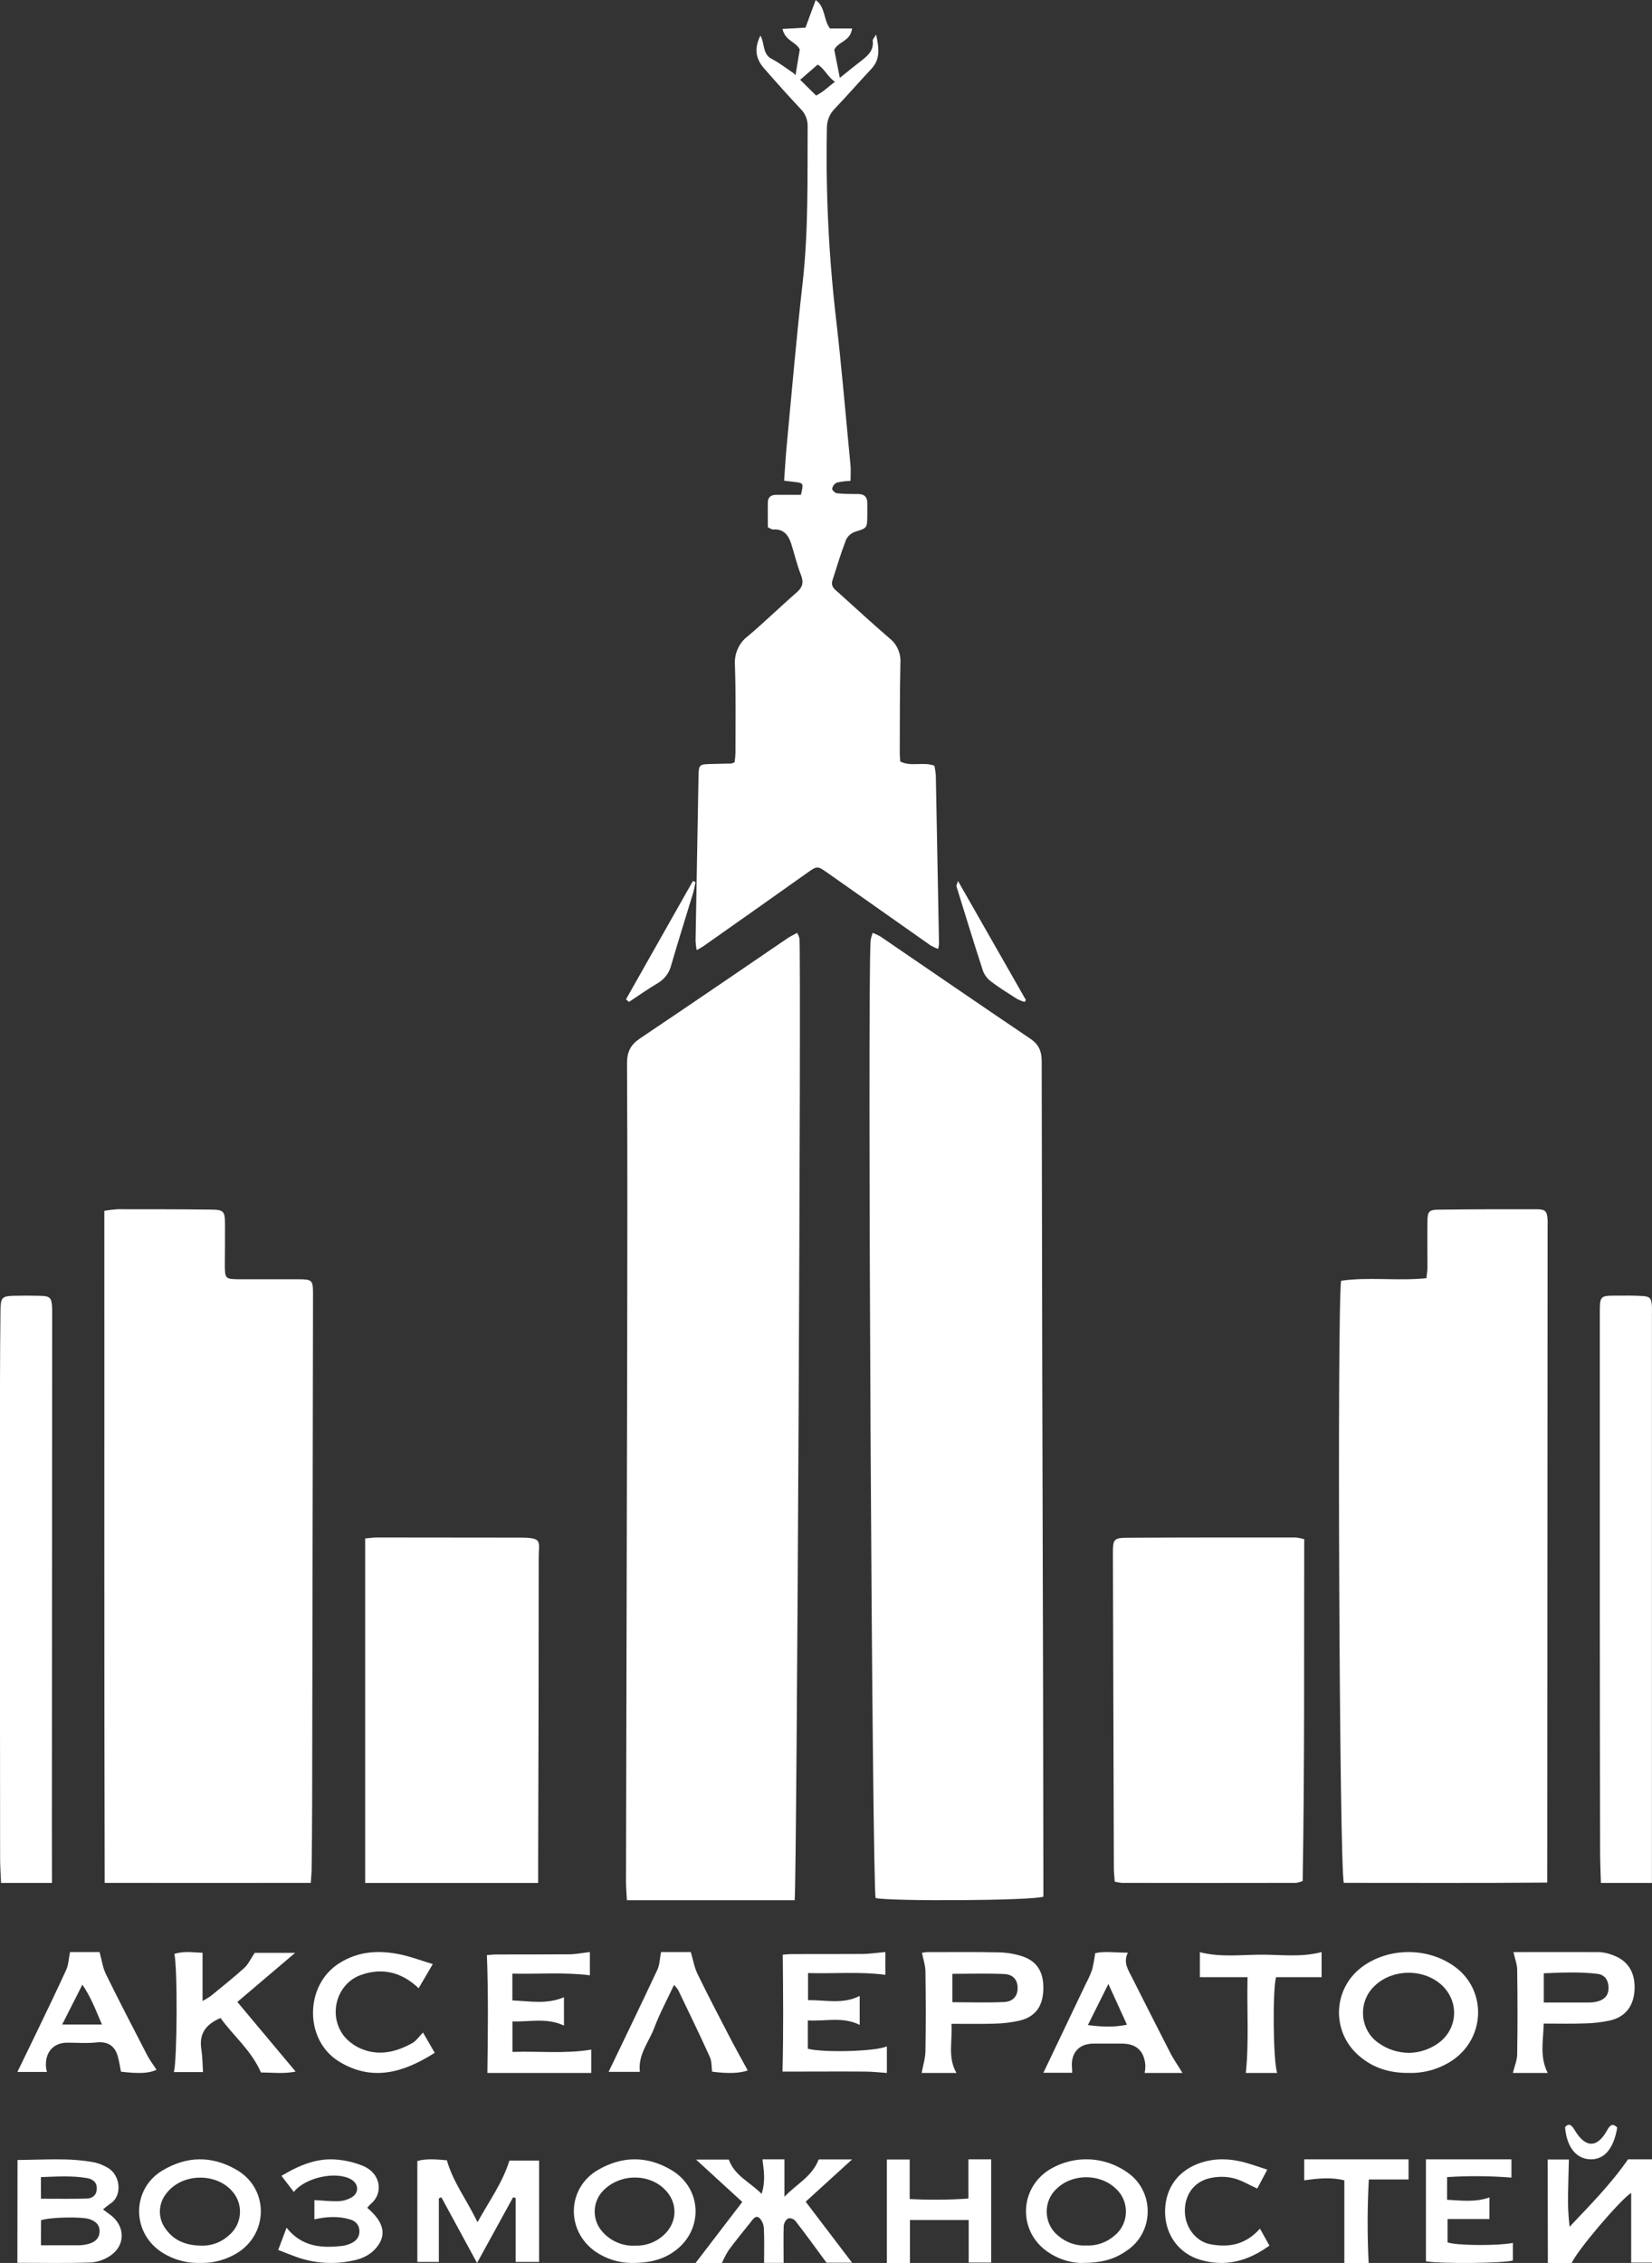 <?xml version="1.0" encoding="UTF-8"?> <svg xmlns="http://www.w3.org/2000/svg" width="46" height="63" viewBox="0 0 46 63" fill="none"><rect x="0" y="0" width="46" height="63" fill="#333333" stroke="none"/> <g clip-path="url(#clip0_95_124)"> <path d="M24.299 25.971C24.373 25.999 24.445 26.032 24.514 26.071C25.904 27.019 27.29 27.974 28.686 28.915C28.929 29.079 29.006 29.269 29.006 29.551C29.014 35.29 29.027 41.029 29.044 46.767C29.048 48.641 29.051 50.514 29.053 52.384C29.053 52.528 29.053 52.672 29.053 52.803C28.752 52.915 24.834 52.937 24.382 52.842C24.284 52.473 24.15 27.581 24.241 26.194C24.253 26.118 24.273 26.043 24.299 25.971Z" fill="white"></path> <path d="M22.127 52.902H17.456C17.447 52.717 17.431 52.551 17.431 52.386C17.442 47.468 17.453 42.551 17.464 37.633C17.469 34.953 17.473 32.278 17.459 29.6C17.459 29.281 17.561 29.084 17.823 28.908C19.198 27.986 20.565 27.05 21.931 26.119C22.009 26.067 22.097 26.026 22.197 25.971C22.224 26.019 22.246 26.07 22.261 26.123C22.314 26.541 22.188 52.498 22.127 52.902Z" fill="white"></path> <path d="M43.082 52.41C41.15 52.428 39.278 52.417 37.419 52.418C37.294 52.005 37.229 36.412 37.343 35.657C38.116 35.544 38.912 35.668 39.718 35.585C39.729 35.474 39.747 35.381 39.747 35.288C39.747 34.862 39.741 34.437 39.747 34.012C39.747 33.731 39.789 33.677 40.058 33.677C40.967 33.666 41.876 33.663 42.785 33.666C43.038 33.666 43.077 33.719 43.093 33.969C43.097 34.018 43.093 34.067 43.093 34.115L43.083 51.431L43.082 52.41Z" fill="white"></path> <path d="M2.905 33.709C3.026 33.688 3.147 33.673 3.27 33.665C4.137 33.665 5.003 33.665 5.87 33.675C6.23 33.678 6.265 33.72 6.265 34.085C6.265 34.451 6.265 34.814 6.261 35.179C6.261 35.613 6.261 35.614 6.719 35.615C7.239 35.615 7.759 35.615 8.279 35.615C8.703 35.615 8.716 35.63 8.716 36.048C8.709 40.75 8.701 45.452 8.692 50.154C8.692 50.773 8.684 51.393 8.678 52.012C8.678 52.131 8.664 52.249 8.654 52.419C6.743 52.423 4.856 52.419 2.915 52.419C2.898 46.164 2.909 39.95 2.905 33.709Z" fill="white"></path> <path d="M22.093 2.035L22.725 2.661C22.794 2.623 22.862 2.58 22.927 2.534C23.28 2.255 23.628 1.968 23.983 1.691C24.166 1.548 24.335 1.407 24.301 1.132C24.296 1.099 24.339 1.059 24.395 0.963C24.48 1.35 24.515 1.65 24.261 1.92C23.917 2.285 23.59 2.665 23.244 3.026C23.173 3.096 23.117 3.181 23.079 3.275C23.042 3.369 23.023 3.47 23.025 3.572C22.99 5.33 23.074 7.089 23.275 8.836C23.435 10.208 23.55 11.585 23.683 12.961C23.695 13.09 23.683 13.222 23.683 13.387C23.554 13.391 23.426 13.407 23.3 13.435C23.267 13.452 23.239 13.476 23.216 13.505C23.194 13.534 23.179 13.569 23.171 13.605C23.164 13.639 23.252 13.727 23.3 13.732C23.497 13.753 23.697 13.754 23.896 13.754C24.071 13.754 24.154 13.84 24.15 14.021C24.15 14.13 24.15 14.24 24.15 14.349C24.147 14.71 24.143 14.699 23.804 14.807C23.751 14.825 23.702 14.854 23.66 14.892C23.617 14.93 23.583 14.976 23.558 15.027C23.416 15.398 23.3 15.779 23.18 16.157C23.122 16.338 23.258 16.419 23.363 16.513C23.831 16.934 24.294 17.363 24.771 17.772C24.873 17.852 24.954 17.957 25.006 18.078C25.059 18.199 25.081 18.331 25.072 18.463C25.053 19.3 25.057 20.138 25.054 20.975C25.054 21.046 25.062 21.117 25.068 21.2C25.367 21.354 25.697 21.2 26.019 21.317C26.038 21.406 26.051 21.497 26.058 21.587C26.089 23.152 26.119 24.715 26.147 26.279C26.142 26.326 26.134 26.373 26.121 26.419C26.049 26.391 25.978 26.358 25.911 26.32C24.961 25.652 24.012 24.984 23.065 24.316C22.755 24.097 22.761 24.098 22.454 24.316C21.498 24.995 20.541 25.671 19.582 26.345C19.535 26.378 19.483 26.403 19.399 26.451C19.383 26.368 19.373 26.283 19.368 26.198C19.394 24.67 19.421 23.142 19.45 21.614C19.455 21.29 19.47 21.277 19.798 21.269C19.985 21.265 20.172 21.262 20.359 21.257C20.392 21.249 20.425 21.236 20.455 21.22C20.468 21.134 20.476 21.047 20.479 20.96C20.479 20.148 20.492 19.334 20.464 18.522C20.452 18.367 20.478 18.211 20.541 18.069C20.603 17.927 20.7 17.804 20.822 17.713C21.285 17.323 21.719 16.897 22.175 16.501C22.347 16.354 22.387 16.219 22.301 16.002C22.19 15.723 22.123 15.425 22.031 15.138C21.951 14.887 21.808 14.716 21.522 14.741C21.492 14.741 21.457 14.715 21.381 14.679C21.381 14.459 21.376 14.22 21.381 13.983C21.385 13.832 21.479 13.775 21.616 13.776C21.848 13.776 22.08 13.776 22.301 13.776C22.377 13.461 22.372 13.451 22.163 13.422C22.063 13.408 21.961 13.397 21.834 13.382C21.86 13.018 21.879 12.682 21.911 12.348C22.052 10.864 22.178 9.377 22.347 7.897C22.512 6.445 22.482 4.99 22.489 3.535C22.493 3.446 22.48 3.356 22.448 3.272C22.417 3.188 22.37 3.112 22.308 3.048C21.956 2.675 21.615 2.291 21.277 1.905C21.032 1.625 21 1.342 21.174 0.99C21.298 1.211 21.228 1.509 21.491 1.642C21.707 1.752 21.901 1.909 22.105 2.043L22.093 2.035Z" fill="white"></path> <path d="M14.985 52.421H10.168V42.83C10.28 42.821 10.392 42.803 10.503 42.803C11.819 42.803 13.136 42.804 14.455 42.807C15.132 42.807 15 42.895 15 43.395C15 46.195 14.995 48.995 14.985 51.795C14.984 51.986 14.985 52.178 14.985 52.421Z" fill="white"></path> <path d="M31.04 52.384C31.03 52.242 31.015 52.124 31.015 52.007C31.005 49.08 30.997 46.154 30.989 43.227C30.989 42.856 31.017 42.814 31.383 42.811C32.949 42.801 34.517 42.803 36.083 42.803C36.161 42.812 36.239 42.828 36.316 42.85C36.309 46.016 36.328 49.178 36.273 52.365C36.214 52.392 36.151 52.41 36.086 52.419C34.469 52.422 32.852 52.422 31.234 52.419C31.168 52.412 31.104 52.4 31.04 52.384Z" fill="white"></path> <path d="M1.447 52.42H0.03C0.02 52.187 0.004 51.974 0.003 51.76C0.001 50.447 0 49.135 0 47.824C0 44.713 0 41.603 0 38.493C0 37.824 0.007 37.155 0.013 36.486C0.017 36.128 0.054 36.085 0.371 36.075C0.614 36.068 0.856 36.068 1.099 36.075C1.407 36.081 1.442 36.123 1.453 36.451C1.453 36.524 1.453 36.596 1.453 36.669L1.445 50.884L1.447 52.42Z" fill="white"></path> <path d="M45.998 52.42H44.577C44.569 52.118 44.555 51.831 44.555 51.543C44.55 49.369 44.548 47.194 44.547 45.018C44.547 42.199 44.547 39.38 44.547 36.561C44.547 36.078 44.553 36.072 44.998 36.07C45.245 36.07 45.492 36.065 45.739 36.081C45.949 36.094 45.986 36.148 45.998 36.373C46.002 36.446 45.998 36.519 45.998 36.592C45.998 41.671 45.998 46.75 45.998 51.829L45.998 52.42Z" fill="white"></path> <path d="M15.704 56.392C15.215 56.164 14.75 56.295 14.269 56.275V57.125C15.009 57.099 15.727 57.183 16.463 57.061V57.711H13.571C13.586 56.601 13.599 55.539 13.558 54.429C13.642 54.423 13.749 54.412 13.86 54.412C14.518 54.412 15.177 54.412 15.833 54.408C16.023 54.408 16.21 54.369 16.425 54.345V54.992C15.702 54.902 14.996 54.963 14.267 54.946V55.692C14.747 55.709 15.221 55.81 15.703 55.602L15.704 56.392Z" fill="white"></path> <path d="M24.695 56.97V57.711C24.484 57.697 24.291 57.674 24.098 57.673C23.427 57.668 22.756 57.673 22.086 57.673H21.789C21.817 56.577 21.807 55.521 21.796 54.418C21.869 54.413 21.978 54.401 22.088 54.401C22.725 54.401 23.359 54.401 23.995 54.398C24.209 54.398 24.421 54.364 24.653 54.345V54.979C23.941 54.885 23.235 54.951 22.5 54.93V55.685C22.983 55.674 23.461 55.809 23.938 55.566V56.373C23.469 56.136 22.99 56.279 22.494 56.248V57.036C22.907 57.151 24.389 57.114 24.695 56.97Z" fill="white"></path> <path d="M21.82 62.998H21.276C21.276 62.658 21.286 62.348 21.27 62.037C21.264 61.926 21.219 61.822 21.146 61.748C21.036 61.657 20.961 61.793 20.892 61.877C20.689 62.128 20.485 62.382 20.293 62.64C20.221 62.754 20.157 62.875 20.102 63.001H19.368L20.669 61.302L19.381 60.122H20.293C20.46 60.579 20.875 60.741 21.207 61.077C21.32 60.724 21.271 60.432 21.23 60.115H21.843V61.156C22.205 60.783 22.61 60.597 22.797 60.118H23.726L22.434 61.295L23.726 62.993H23.014C22.711 62.583 22.436 62.199 22.149 61.832C22.123 61.802 22.091 61.78 22.055 61.767C22.02 61.755 21.982 61.752 21.946 61.76C21.913 61.781 21.884 61.811 21.863 61.847C21.841 61.883 21.828 61.925 21.822 61.968C21.812 62.295 21.82 62.621 21.82 62.998Z" fill="white"></path> <path d="M39.228 57.71C38.711 57.716 38.236 57.58 37.833 57.226C37.066 56.558 37.111 55.373 37.917 54.766C38.67 54.201 39.791 54.205 40.541 54.777C41.399 55.434 41.355 56.73 40.453 57.353C40.088 57.599 39.661 57.723 39.228 57.71ZM39.235 57.151C39.523 57.147 39.804 57.055 40.044 56.886C40.578 56.508 40.642 55.766 40.182 55.301C39.68 54.795 38.768 54.795 38.262 55.301C38.156 55.403 38.073 55.529 38.02 55.669C37.967 55.809 37.945 55.96 37.955 56.11C37.965 56.261 38.008 56.407 38.079 56.537C38.151 56.668 38.25 56.78 38.368 56.864C38.623 57.051 38.925 57.151 39.235 57.151Z" fill="white"></path> <path d="M5.653 57.687H4.842C4.935 57.324 4.946 54.785 4.855 54.398C5.12 54.308 5.385 54.358 5.64 54.365V55.707C5.72 55.666 5.797 55.619 5.871 55.567C6.184 55.311 6.501 55.058 6.803 54.786C6.91 54.689 6.976 54.541 7.093 54.367H8.218L6.609 55.734L8.232 57.673C7.895 57.743 7.555 57.695 7.267 57.699C6.991 57.07 6.496 56.679 6.141 56.181C5.737 56.354 5.54 56.609 5.605 57.047C5.638 57.243 5.637 57.445 5.653 57.687Z" fill="white"></path> <path d="M42.142 54.346C42.931 54.346 43.737 54.343 44.543 54.346C44.667 54.355 44.79 54.383 44.906 54.43C45.326 54.578 45.533 54.907 45.515 55.38C45.496 55.83 45.275 56.141 44.851 56.245C44.608 56.3 44.36 56.329 44.112 56.332C43.753 56.346 43.392 56.336 42.986 56.336C42.973 56.809 42.866 57.258 43.096 57.711H42.126C42.167 57.538 42.243 57.366 42.246 57.191C42.259 56.407 42.257 55.62 42.246 54.835C42.245 54.687 42.184 54.536 42.142 54.346ZM42.987 55.75C43.436 55.75 43.842 55.75 44.248 55.75C44.334 55.75 44.42 55.738 44.504 55.714C44.704 55.654 44.797 55.521 44.79 55.322C44.783 55.124 44.682 54.976 44.481 54.952C43.992 54.892 43.501 54.915 42.987 54.936V55.75Z" fill="white"></path> <path d="M26.495 56.343C26.523 56.835 26.383 57.28 26.633 57.711H25.663C25.701 57.504 25.765 57.306 25.769 57.106C25.782 56.365 25.78 55.624 25.769 54.883C25.769 54.719 25.709 54.556 25.673 54.367C25.716 54.356 25.759 54.35 25.803 54.347C26.467 54.347 27.131 54.339 27.793 54.353C28.018 54.356 28.241 54.392 28.456 54.46C28.878 54.597 29.061 54.901 29.052 55.37C29.043 55.84 28.845 56.135 28.414 56.248C28.171 56.305 27.922 56.335 27.673 56.339C27.299 56.35 26.924 56.343 26.495 56.343ZM26.519 55.742C27.017 55.742 27.49 55.759 27.96 55.736C28.215 55.724 28.337 55.562 28.336 55.345C28.336 55.127 28.217 54.968 27.962 54.957C27.491 54.936 27.018 54.951 26.519 54.951V55.742Z" fill="white"></path> <path d="M12.22 61.201V62.972H11.621V60.162C11.888 60.086 12.173 60.12 12.443 60.142C12.619 60.76 12.999 61.245 13.296 61.866C13.63 61.264 13.99 60.771 14.186 60.149H15.011V62.972H14.359V61.194L14.288 61.171L13.283 63.001C12.926 62.343 12.608 61.757 12.29 61.172L12.22 61.201Z" fill="white"></path> <path d="M0.488 60.133C1.196 60.133 1.923 60.062 2.644 60.204C2.766 60.234 2.883 60.282 2.992 60.346C3.356 60.544 3.418 61.133 3.071 61.35C3.001 61.4 2.933 61.453 2.868 61.51C2.958 61.581 3.026 61.625 3.092 61.676C3.482 61.98 3.495 62.497 3.092 62.784C2.928 62.902 2.736 62.972 2.536 62.987C1.858 63.011 1.179 62.996 0.484 62.996L0.488 60.133ZM1.141 62.508C1.525 62.508 1.862 62.508 2.199 62.508C2.3 62.507 2.399 62.491 2.495 62.461C2.649 62.413 2.765 62.312 2.773 62.134C2.78 61.934 2.656 61.835 2.487 61.779C2.275 61.708 1.398 61.724 1.143 61.811L1.141 62.508ZM1.141 61.212C1.595 61.212 2.005 61.219 2.416 61.208C2.563 61.204 2.683 61.124 2.694 60.951C2.708 60.758 2.587 60.667 2.426 60.638C2.005 60.566 1.582 60.594 1.139 60.611L1.141 61.212Z" fill="white"></path> <path d="M32.926 57.711H31.874C31.886 57.643 31.892 57.574 31.893 57.504C31.864 57.101 31.643 56.895 31.244 56.894C30.979 56.894 30.714 56.894 30.447 56.894C30.029 56.894 29.802 57.17 29.852 57.595C29.854 57.632 29.854 57.669 29.852 57.706H29.053C29.453 56.864 29.844 56.045 30.237 55.224C30.303 55.1 30.36 54.973 30.409 54.841C30.447 54.688 30.475 54.533 30.495 54.377C30.744 54.314 31.053 54.363 31.405 54.362C31.265 54.646 31.424 54.853 31.532 55.074C31.875 55.755 32.22 56.436 32.568 57.115C32.661 57.305 32.786 57.48 32.926 57.711ZM30.863 55.233C30.654 55.654 30.483 55.996 30.292 56.378C30.682 56.427 31.009 56.444 31.38 56.368C31.21 55.998 31.058 55.656 30.863 55.233Z" fill="white"></path> <path d="M1.95 54.345H2.772C2.836 54.575 2.862 54.784 2.95 54.961C3.321 55.715 3.707 56.461 4.094 57.208C4.169 57.353 4.27 57.484 4.358 57.622C4.147 57.722 3.88 57.736 3.368 57.675C3.338 57.525 3.319 57.381 3.278 57.243C3.191 56.943 2.993 56.828 2.675 56.862C2.411 56.891 2.141 56.867 1.874 56.868C1.48 56.868 1.246 57.143 1.282 57.555C1.288 57.598 1.296 57.641 1.307 57.683H0.484C0.67 57.3 0.851 56.931 1.029 56.559C1.304 55.985 1.583 55.413 1.846 54.834C1.907 54.699 1.911 54.538 1.95 54.345ZM1.731 56.363H2.839C2.668 55.971 2.544 55.62 2.294 55.252L1.731 56.363Z" fill="white"></path> <path d="M12.051 54.68L11.657 55.352C11.173 54.892 10.635 54.778 10.057 54.98C9.366 55.221 9.119 56.116 9.591 56.699C9.74 56.869 9.925 56.995 10.131 57.066C10.6 57.235 11.057 57.117 11.486 56.876C11.59 56.817 11.667 56.699 11.779 56.585C11.881 56.761 11.987 56.945 12.105 57.15C11.226 57.711 10.351 57.955 9.434 57.389C8.473 56.795 8.481 55.279 9.431 54.666C9.983 54.309 10.579 54.285 11.189 54.421C11.463 54.482 11.732 54.584 12.051 54.68Z" fill="white"></path> <path d="M43.095 60.12H43.686C43.678 60.446 43.667 60.752 43.663 61.059C43.654 61.371 43.668 61.684 43.706 61.993C44.269 61.394 44.84 60.825 45.333 60.115H46V62.991H45.42V61.051C45.114 61.239 43.878 62.7 43.767 63.001H43.1L43.095 60.12Z" fill="white"></path> <path d="M17.817 57.68H16.947C17.407 56.721 17.863 55.781 18.306 54.834C18.369 54.699 18.369 54.536 18.407 54.345H19.235C19.302 54.57 19.335 54.778 19.424 54.958C19.733 55.592 20.061 56.215 20.385 56.841C20.527 57.111 20.677 57.376 20.821 57.64C20.608 57.72 20.27 57.734 19.829 57.675C19.809 57.534 19.821 57.388 19.767 57.27C19.484 56.64 19.179 56.018 18.88 55.394C18.847 55.346 18.809 55.301 18.768 55.26C18.573 55.677 18.368 56.055 18.219 56.453C18.07 56.851 17.761 57.192 17.817 57.68Z" fill="white"></path> <path d="M39.705 62.955V60.115H42.086V60.624C41.49 60.576 40.891 60.572 40.294 60.61V61.242C40.692 61.26 41.071 61.318 41.474 61.176V61.777H40.307V62.428C40.549 62.516 41.672 62.528 42.126 62.443V62.932C41.894 63.009 40.136 63.028 39.705 62.955Z" fill="white"></path> <path d="M30.073 63.001C29.749 62.984 29.436 62.876 29.167 62.687C28.356 62.125 28.372 60.956 29.198 60.417C29.542 60.203 29.939 60.098 30.34 60.117C30.741 60.136 31.128 60.278 31.452 60.524C31.614 60.648 31.744 60.81 31.832 60.997C31.92 61.185 31.963 61.392 31.957 61.6C31.952 61.808 31.897 62.012 31.799 62.194C31.701 62.376 31.562 62.53 31.394 62.644C31.029 62.9 30.709 63 30.073 63.001ZM30.255 62.515C30.539 62.527 30.816 62.429 31.034 62.239C31.129 62.163 31.207 62.066 31.262 61.955C31.317 61.844 31.348 61.721 31.351 61.596C31.355 61.471 31.332 61.347 31.284 61.232C31.236 61.118 31.164 61.016 31.073 60.934C30.633 60.507 29.861 60.507 29.422 60.934C29.331 61.016 29.26 61.119 29.212 61.233C29.164 61.348 29.142 61.472 29.146 61.597C29.15 61.722 29.18 61.845 29.235 61.956C29.29 62.067 29.367 62.164 29.463 62.24C29.684 62.432 29.967 62.53 30.255 62.515Z" fill="white"></path> <path d="M5.583 62.999C5.186 63.014 4.794 62.901 4.463 62.675C3.657 62.111 3.679 60.934 4.52 60.428C5.201 60.018 5.907 60.009 6.596 60.413C7.457 60.916 7.488 62.112 6.668 62.683C6.346 62.898 5.968 63.009 5.583 62.999ZM5.652 62.519C5.929 62.516 6.195 62.406 6.397 62.211C6.559 62.069 6.66 61.867 6.679 61.65C6.699 61.432 6.635 61.215 6.5 61.045C6.054 60.477 5.075 60.486 4.634 61.063C4.521 61.2 4.457 61.373 4.452 61.552C4.448 61.732 4.504 61.907 4.61 62.05C4.851 62.386 5.185 62.52 5.649 62.519H5.652Z" fill="white"></path> <path d="M17.587 63.001C17.226 62.998 16.874 62.887 16.575 62.681C15.753 62.101 15.784 60.916 16.65 60.411C17.323 60.019 18.019 60.014 18.69 60.411C19.561 60.923 19.598 62.09 18.775 62.678C18.443 62.917 18.062 63.003 17.587 63.001ZM17.679 62.519C17.966 62.531 18.248 62.431 18.466 62.239C18.886 61.868 18.886 61.283 18.466 60.911C18.006 60.501 17.252 60.53 16.807 60.976C16.654 61.127 16.564 61.334 16.559 61.552C16.555 61.77 16.634 61.981 16.781 62.139C16.894 62.266 17.034 62.366 17.189 62.431C17.344 62.497 17.511 62.527 17.679 62.519Z" fill="white"></path> <path d="M26.973 61.806H25.338V63.001H24.695V60.12H25.33V61.221C25.875 61.249 26.422 61.245 26.966 61.208V60.115H27.6V62.989H26.973V61.806Z" fill="white"></path> <path d="M36.8 54.345V55.044H35.531C35.432 55.417 35.45 57.386 35.563 57.711H34.69C34.782 56.829 34.716 55.942 34.738 55.044H33.41V54.349C33.977 54.493 34.537 54.423 35.093 54.418C35.648 54.413 36.217 54.5 36.8 54.345Z" fill="white"></path> <path d="M10.226 61.465C10.652 61.826 10.759 62.164 10.546 62.486C10.379 62.74 10.124 62.877 9.832 62.934C9.305 63.05 8.756 63.014 8.246 62.831C8.095 62.775 7.944 62.715 7.747 62.638C7.821 62.443 7.892 62.25 7.979 62.019C8.404 62.553 8.947 62.59 9.517 62.527C9.604 62.517 9.689 62.494 9.769 62.457C9.915 62.392 10.014 62.281 10.008 62.108C10.002 61.935 9.896 61.829 9.738 61.786C9.421 61.693 9.102 61.709 8.754 61.786V61.251C8.986 61.263 9.206 61.288 9.425 61.282C9.55 61.276 9.671 61.242 9.781 61.181C10.006 61.056 9.995 60.797 9.772 60.671C9.36 60.438 8.502 60.616 8.181 61.024L7.837 60.575C8.344 60.273 8.846 60.063 9.416 60.127C9.652 60.15 9.883 60.207 10.103 60.296C10.62 60.513 10.677 61.072 10.319 61.362C10.285 61.394 10.254 61.428 10.226 61.465Z" fill="white"></path> <path d="M35.084 62.045L35.347 62.517C34.745 62.955 34.112 63.118 33.421 62.913C32.839 62.742 32.465 62.241 32.443 61.632C32.421 60.987 32.75 60.478 33.339 60.246C33.819 60.057 34.299 60.089 34.779 60.237C34.935 60.285 35.09 60.338 35.287 60.403L35.008 60.929C34.764 60.82 34.552 60.686 34.325 60.636C34.109 60.589 33.887 60.592 33.673 60.643C33.221 60.752 32.969 61.14 32.994 61.611C33.007 61.829 33.089 62.035 33.225 62.194C33.361 62.354 33.543 62.458 33.741 62.487C34.232 62.57 34.689 62.489 35.084 62.045Z" fill="white"></path> <path d="M38.11 63.001H37.433V60.7C37.054 60.607 36.696 60.647 36.316 60.7V60.115H39.221V60.676H38.115C38.072 61.45 38.071 62.226 38.11 63.001Z" fill="white"></path> <path d="M22.099 2.406C22.157 2.059 22.215 1.712 22.27 1.377C22.155 1.152 21.866 1.144 21.789 0.805L22.429 0.77C22.52 0.52 22.613 0.271 22.712 0.001C22.988 0.193 22.921 0.534 23.109 0.792H23.726C23.678 1.161 23.351 1.141 23.23 1.385L23.422 2.355C23.083 2.265 22.991 1.918 22.767 1.799L22.084 2.393L22.099 2.406Z" fill="white"></path> <path d="M26.676 24.527L28.568 27.844C28.554 27.86 28.539 27.877 28.525 27.894C28.455 27.873 28.387 27.845 28.323 27.812C28.08 27.657 27.833 27.505 27.604 27.332C27.499 27.256 27.419 27.152 27.372 27.033C27.117 26.251 26.877 25.464 26.633 24.677C26.626 24.659 26.643 24.635 26.676 24.527Z" fill="white"></path> <path d="M17.431 27.821C18.052 26.724 18.673 25.626 19.294 24.527L19.368 24.558C19.346 24.658 19.329 24.761 19.3 24.86C19.096 25.533 18.883 26.204 18.687 26.88C18.661 26.983 18.614 27.081 18.548 27.166C18.483 27.252 18.399 27.324 18.304 27.378C18.032 27.539 17.776 27.721 17.513 27.894L17.431 27.821Z" fill="white"></path> <path d="M45.032 59.23C44.931 59.839 44.654 60.143 44.252 60.113C43.871 60.085 43.623 59.759 43.579 59.218C43.692 59.092 43.766 59.167 43.848 59.304C44.144 59.801 44.471 59.808 44.747 59.312C44.829 59.166 44.898 59.097 45.032 59.23Z" fill="white"></path> </g> <defs> <clipPath id="clip0_95_124"> <rect width="46" height="63" fill="white"></rect> </clipPath> </defs> </svg> 